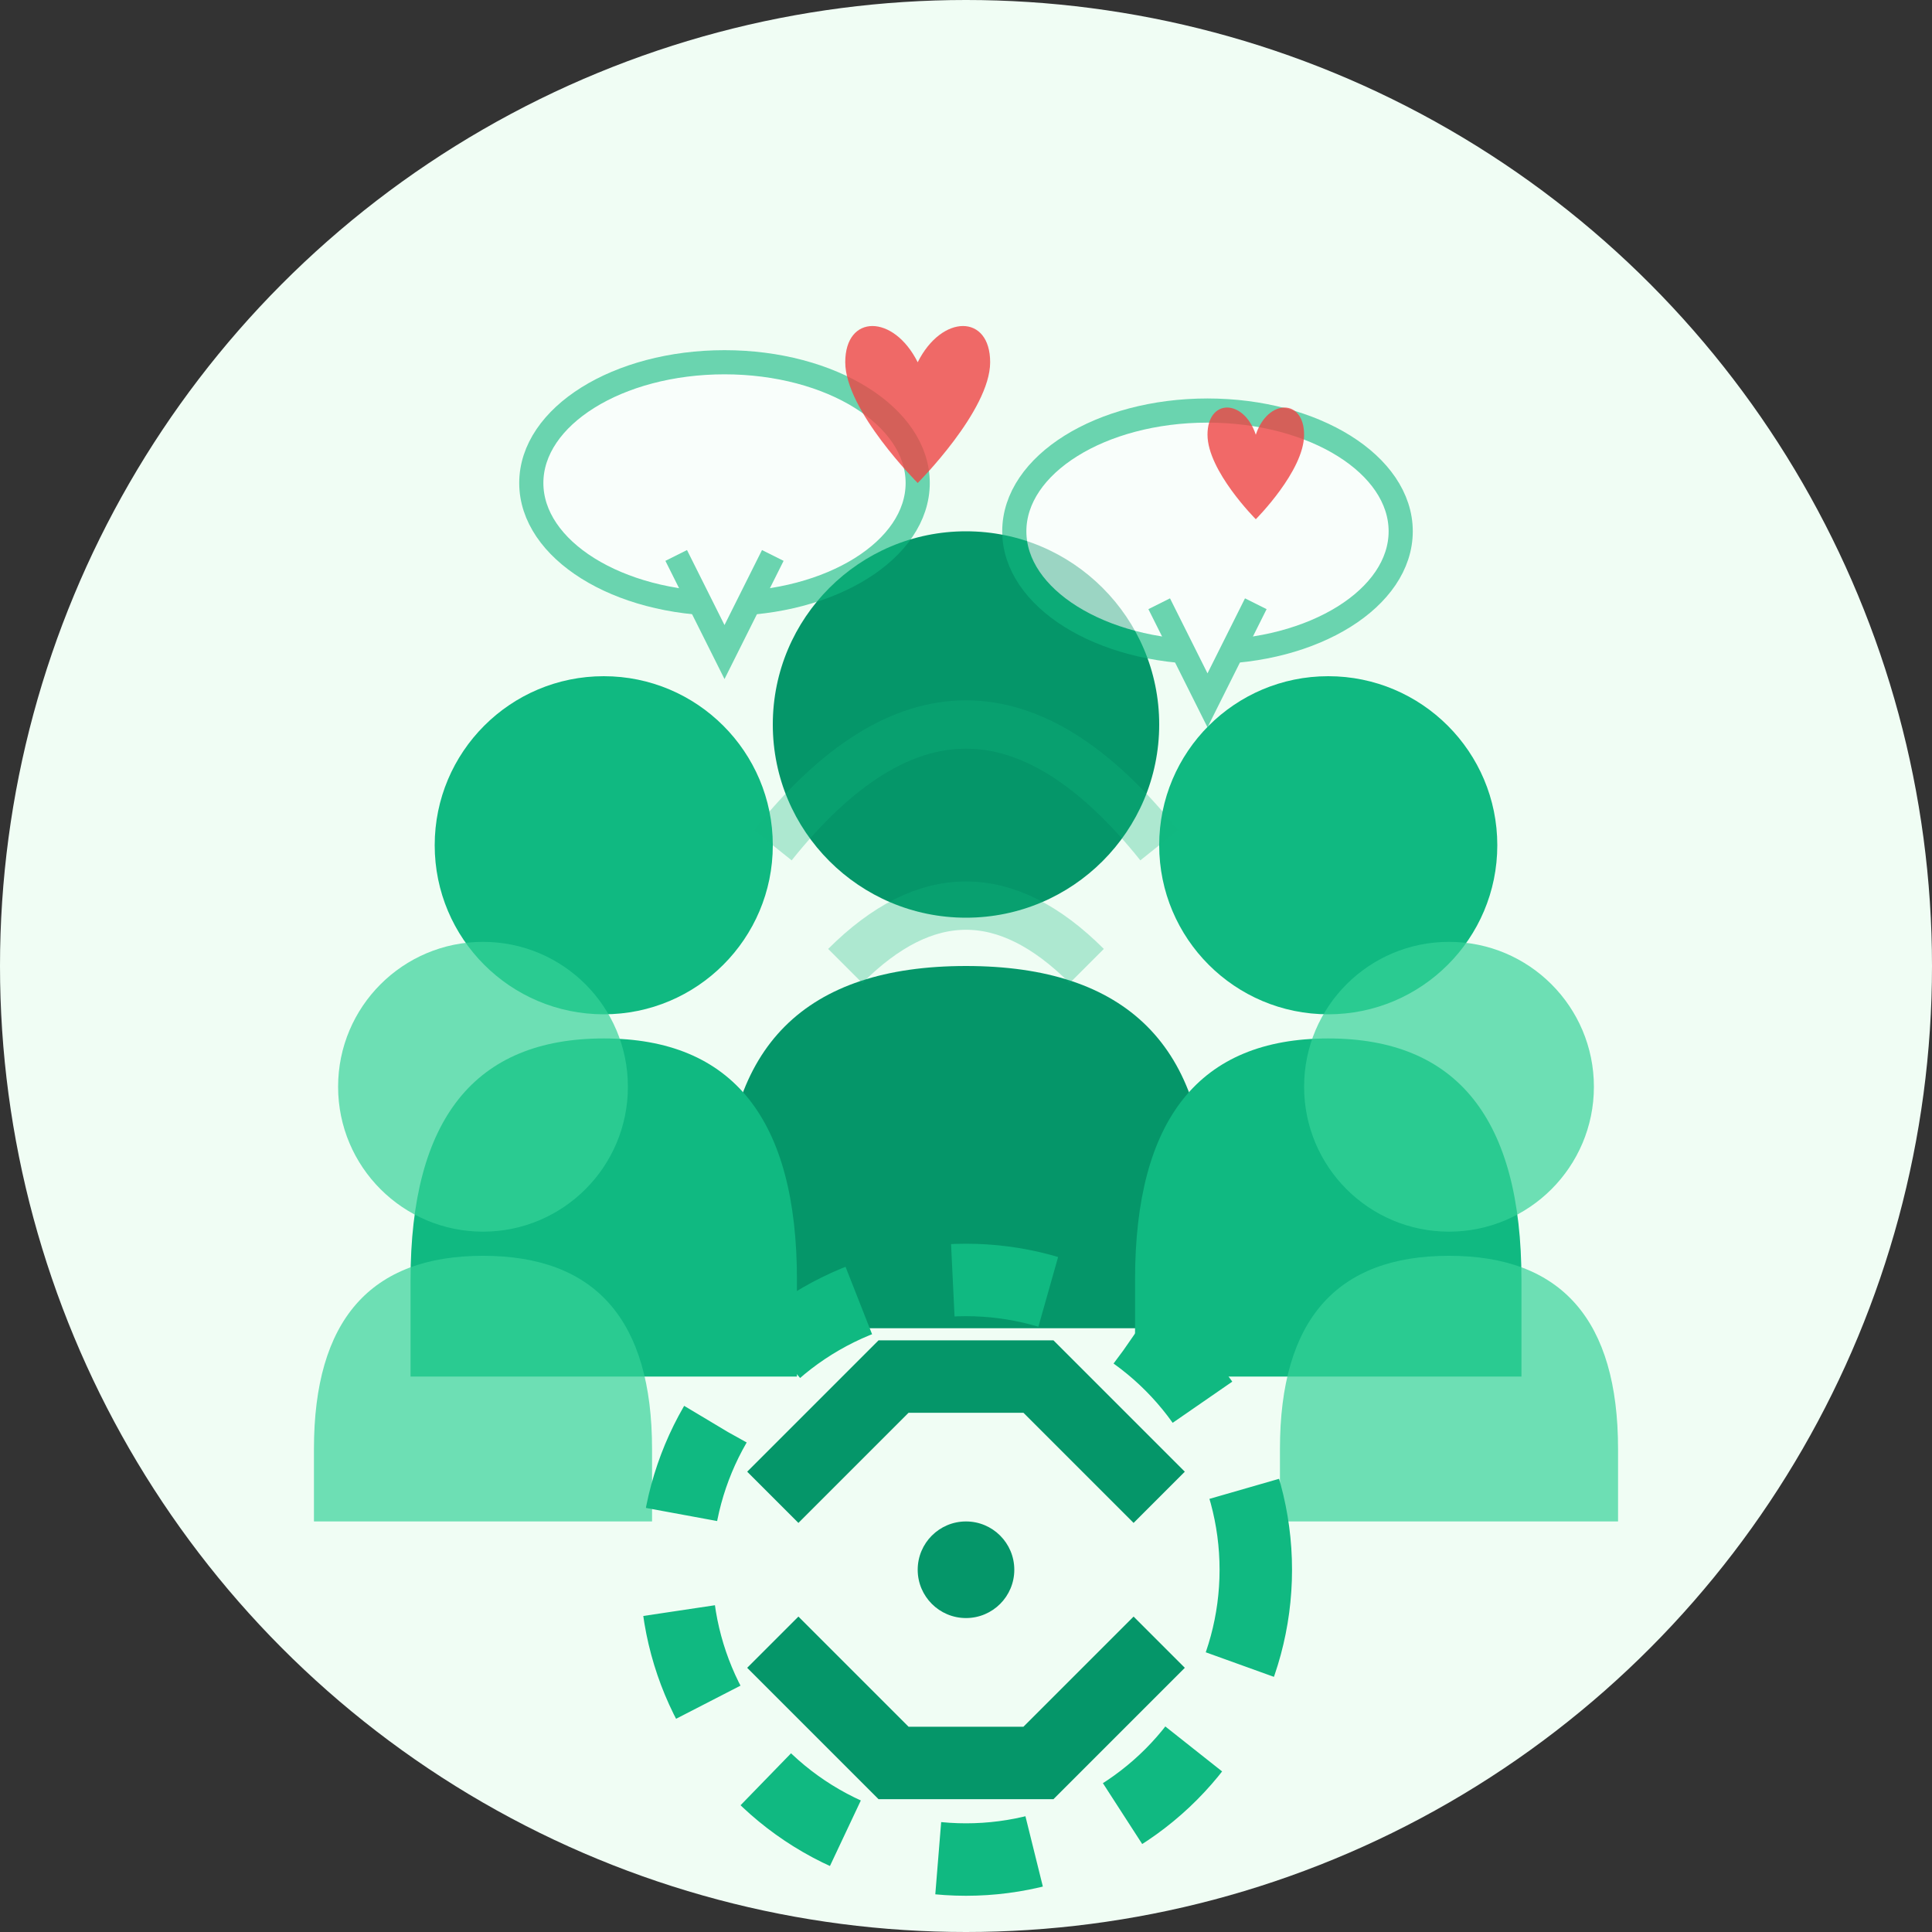 <svg width="80" height="80" viewBox="0 0 80 80" fill="none" xmlns="http://www.w3.org/2000/svg">
  <rect x="0" y="0" width="80" height="80" fill="#333333" stroke="none"/>
  <!-- Background circle -->
  <circle cx="40" cy="40" r="40" fill="#f0fdf4"/>
  
  <!-- People silhouettes -->
  <!-- Person 1 (center) -->
  <g transform="translate(40, 30)">
    <circle cx="0" cy="0" r="8" fill="#059669"/>
    <path d="M-10 20 Q-10 10 0 10 Q10 10 10 20 L10 25 L-10 25 Z" fill="#059669"/>
  </g>
  
  <!-- Person 2 (left) -->
  <g transform="translate(25, 35)">
    <circle cx="0" cy="0" r="7" fill="#10b981"/>
    <path d="M-8 18 Q-8 8 0 8 Q8 8 8 18 L8 22 L-8 22 Z" fill="#10b981"/>
  </g>
  
  <!-- Person 3 (right) -->
  <g transform="translate(55, 35)">
    <circle cx="0" cy="0" r="7" fill="#10b981"/>
    <path d="M-8 18 Q-8 8 0 8 Q8 8 8 18 L8 22 L-8 22 Z" fill="#10b981"/>
  </g>
  
  <!-- Person 4 (back left) -->
  <g transform="translate(20, 45)" opacity="0.7">
    <circle cx="0" cy="0" r="6" fill="#34d399"/>
    <path d="M-7 15 Q-7 7 0 7 Q7 7 7 15 L7 18 L-7 18 Z" fill="#34d399"/>
  </g>
  
  <!-- Person 5 (back right) -->
  <g transform="translate(60, 45)" opacity="0.7">
    <circle cx="0" cy="0" r="6" fill="#34d399"/>
    <path d="M-7 15 Q-7 7 0 7 Q7 7 7 15 L7 18 L-7 18 Z" fill="#34d399"/>
  </g>
  
  <!-- Speech bubbles connecting them -->
  <g opacity="0.6">
    <!-- Bubble 1 -->
    <ellipse cx="30" cy="20" rx="8" ry="5" fill="#ffffff" stroke="#10b981" stroke-width="1"/>
    <path d="M28 23 L30 27 L32 23" fill="#ffffff" stroke="#10b981" stroke-width="1"/>
    
    <!-- Bubble 2 -->
    <ellipse cx="50" cy="22" rx="8" ry="5" fill="#ffffff" stroke="#10b981" stroke-width="1"/>
    <path d="M48 25 L50 29 L52 25" fill="#ffffff" stroke="#10b981" stroke-width="1"/>
    
    <!-- Connection lines (representing conversation) -->
    <path d="M32 35 Q40 25 48 35" stroke="#10b981" stroke-width="2" fill="none" opacity="0.5"/>
    <path d="M35 40 Q40 35 45 40" stroke="#10b981" stroke-width="2" fill="none" opacity="0.5"/>
  </g>
  
  <!-- Hearts/likes above heads -->
  <g fill="#ef4444" opacity="0.8">
    <path d="M35 15 C35 13 37 13 38 15 C39 13 41 13 41 15 C41 17 38 20 38 20 C38 20 35 17 35 15 Z"/>
    <path d="M50 18 C50 16.5 51.5 16.5 52 18 C52.5 16.5 54 16.5 54 18 C54 19.5 52 21.5 52 21.5 C52 21.5 50 19.5 50 18 Z"/>
  </g>
  
  <!-- Community circle accent -->
  <circle cx="40" cy="65" r="12" fill="none" stroke="#10b981" stroke-width="3" stroke-dasharray="4 4"/>
  
  <!-- Hands joining in circle (simplified) -->
  <g transform="translate(40, 65)">
    <path d="M-8 -3 L-3 -8 L3 -8 L8 -3" stroke="#059669" stroke-width="3" fill="none"/>
    <path d="M8 3 L3 8 L-3 8 L-8 3" stroke="#059669" stroke-width="3" fill="none"/>
    <circle cx="0" cy="0" r="2" fill="#059669"/>
  </g>
</svg>
